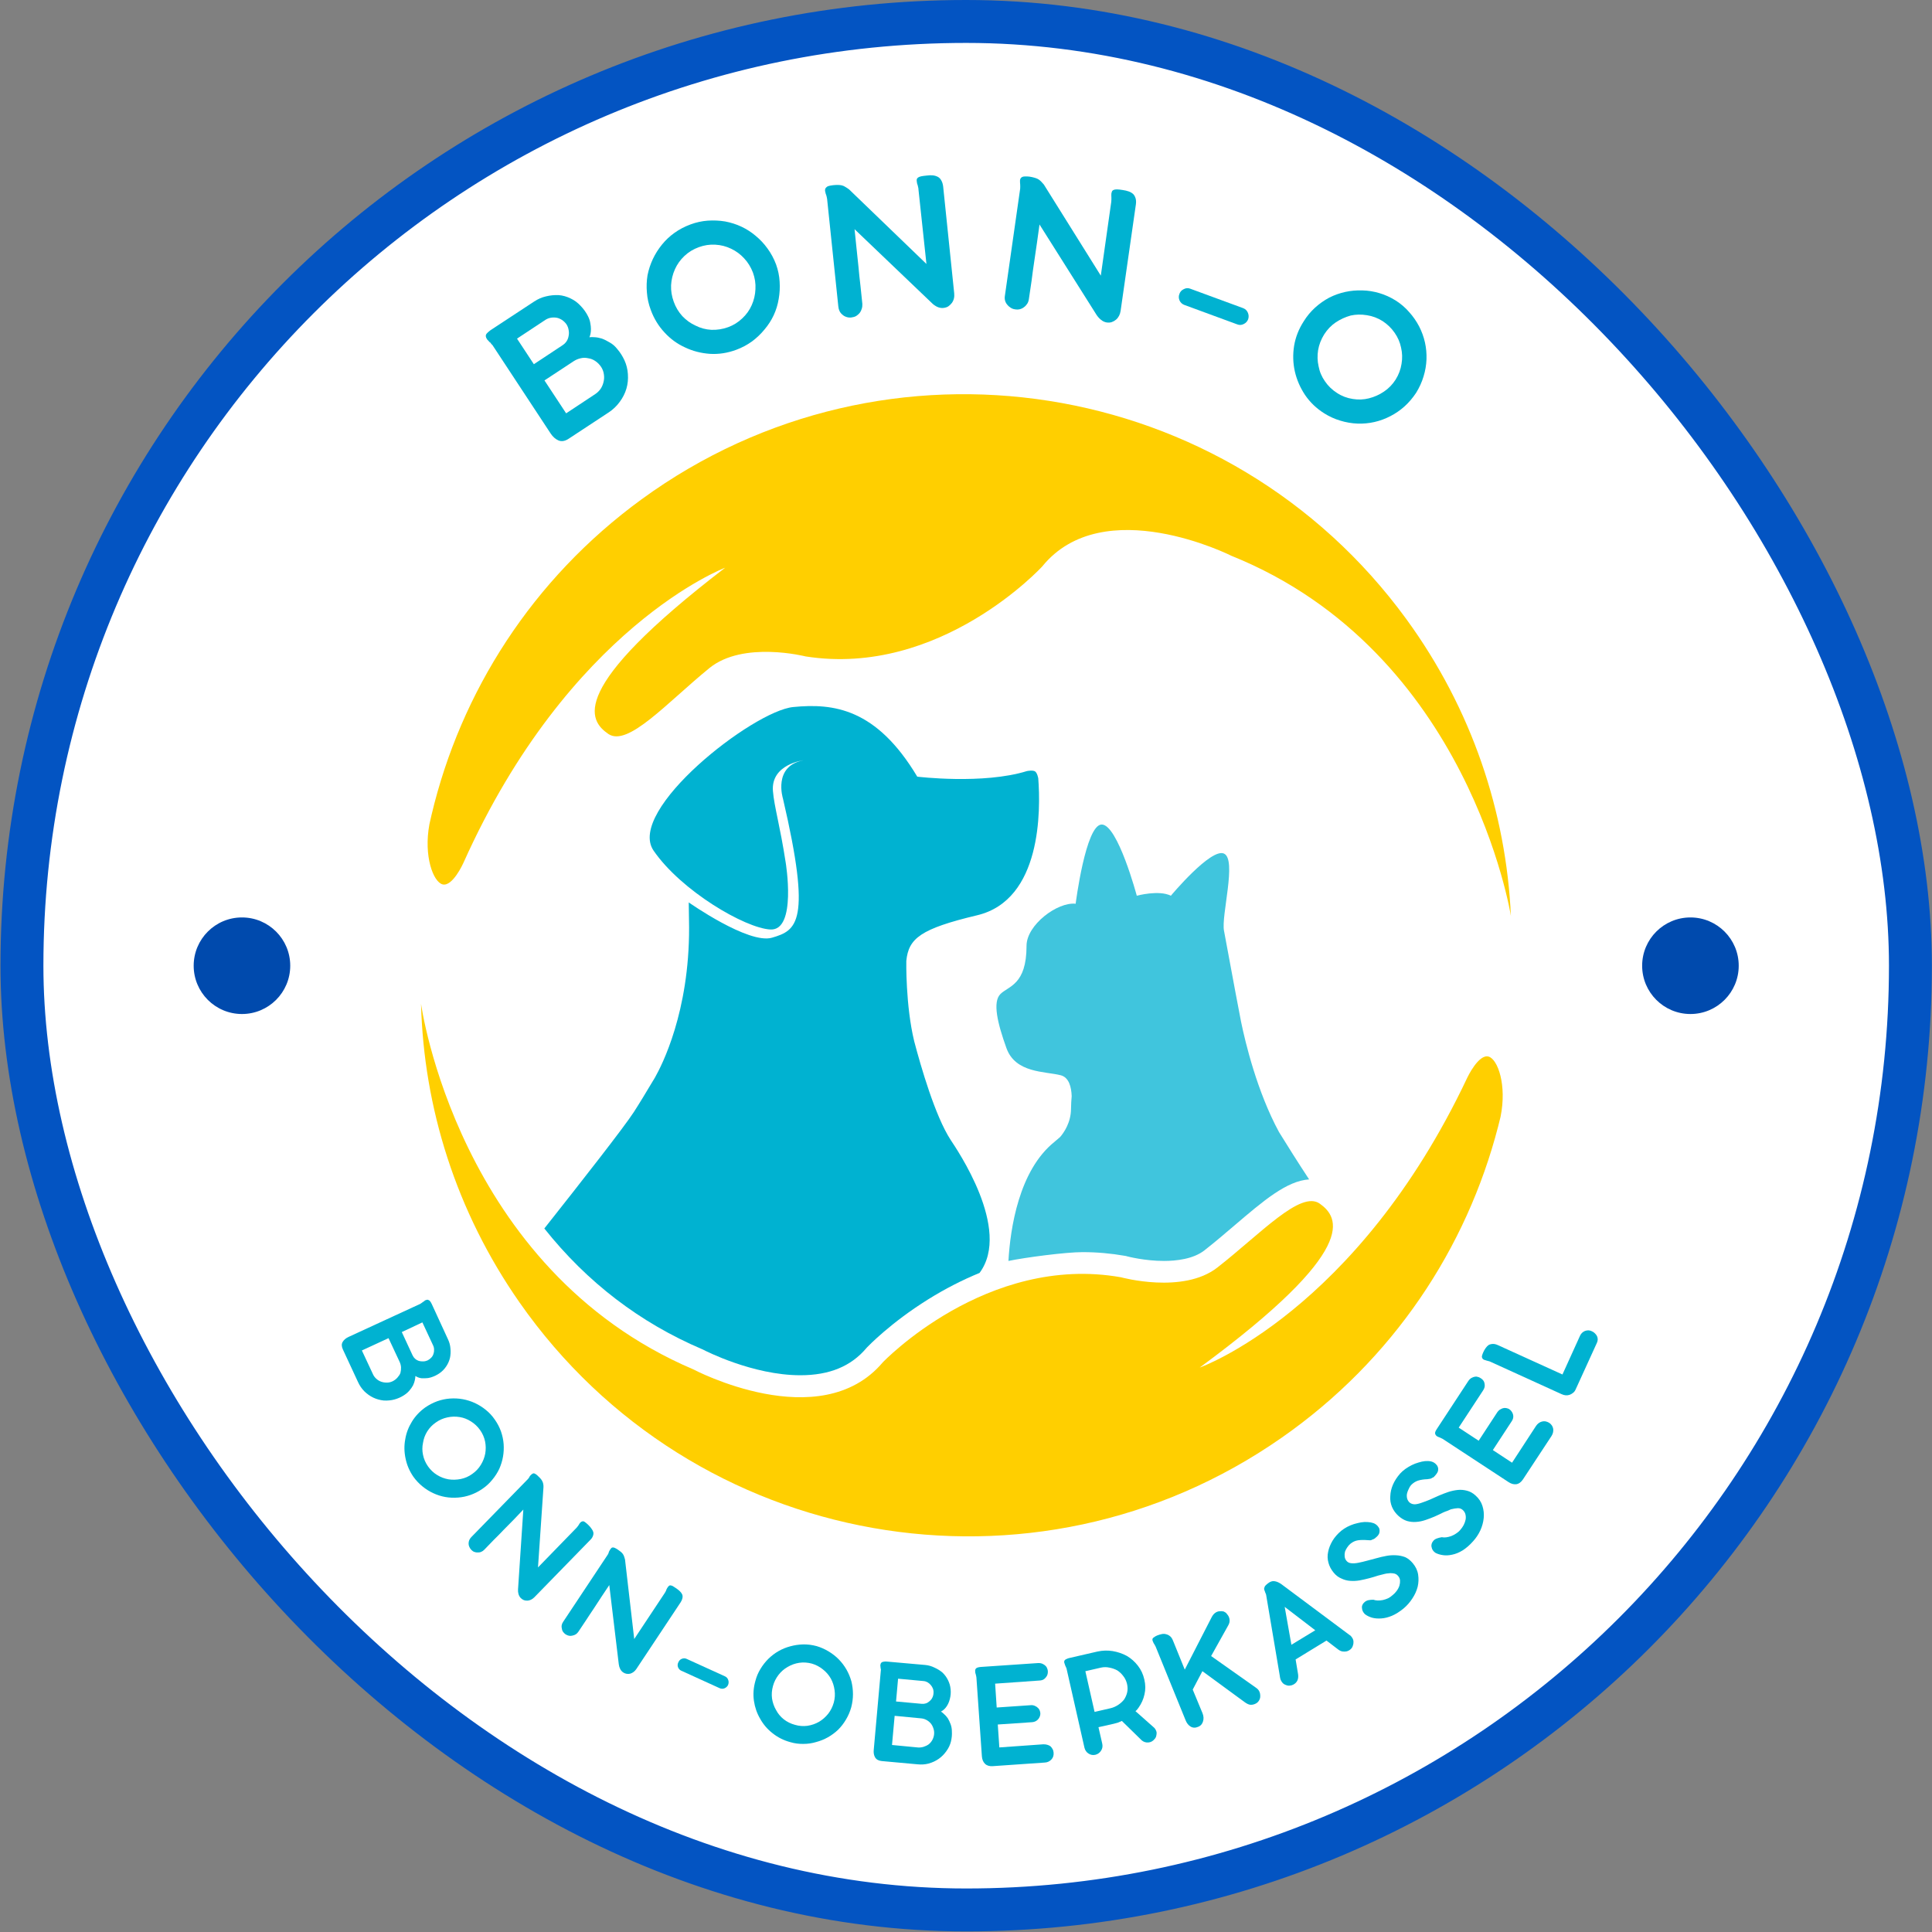 <svg width="120" height="120" viewBox="0 0 120 120" fill="none" xmlns="http://www.w3.org/2000/svg">
<rect x="0" y="0" width="120" height="120" fill="#808080" stroke="none"/>
<rect x="1.363" y="1.333" width="117.297" height="117.297" rx="58.649" fill="white"/>
<rect x="1.363" y="1.333" width="117.297" height="117.297" rx="58.649" stroke="#0354C2" stroke-width="2.666"/>
<g opacity="0.75">
<path d="M79.438 70.308C78.082 67.804 77.353 64.764 77.086 63.469C76.648 61.214 76.139 58.386 76.026 57.814C75.839 56.882 76.835 53.392 76.026 53.019C75.217 52.646 72.725 55.635 72.725 55.635C71.979 55.262 70.608 55.635 70.608 55.635C70.608 55.635 69.426 51.212 68.429 51.212C67.433 51.212 66.811 56.133 66.811 56.133C65.69 56.008 63.76 57.441 63.76 58.749C63.76 61.178 62.638 61.241 62.139 61.74C61.641 62.236 61.953 63.544 62.512 65.101C63.074 66.658 64.881 66.535 65.876 66.784C66.402 66.915 66.545 67.532 66.564 68.085C66.542 68.334 66.525 68.6 66.523 68.874C66.516 69.729 66.08 70.349 65.85 70.618C65.68 70.761 65.493 70.925 65.493 70.925C63.285 72.696 62.75 76.306 62.636 78.319C63.706 78.099 66.191 77.772 67.247 77.772C68.128 77.772 69.015 77.852 69.882 78.004L69.95 78.016L70.005 78.033C70.046 78.043 71.09 78.319 72.296 78.319C73.059 78.319 74.115 78.205 74.808 77.663C75.435 77.171 76.06 76.641 76.663 76.125C78.474 74.58 79.917 73.345 81.312 73.255C80.608 72.185 79.961 71.158 79.438 70.308Z" fill="#00B2D1"/>
</g>
<path d="M56.784 64.679C56.244 62.461 56.29 59.69 56.293 59.681C56.433 58.283 57.177 57.687 60.693 56.849C64.708 55.893 64.638 50.306 64.488 48.342C64.488 48.342 64.434 48.027 64.299 47.92C64.163 47.816 63.788 47.892 63.788 47.892C61.061 48.739 56.973 48.24 56.973 48.24C54.433 43.992 51.766 43.67 49.27 43.915C46.768 44.16 38.88 50.335 40.595 52.834C42.309 55.331 46.281 57.651 47.848 57.733C49.505 57.821 48.8 53.568 48.8 53.568C48.453 51.304 48.088 50.107 48.008 49.131C47.877 47.463 49.902 47.223 49.902 47.223C47.991 47.579 48.63 49.599 48.63 49.599C50.432 57.317 49.487 57.789 47.952 58.242C46.499 58.668 42.779 56.05 42.779 56.05C42.779 56.05 42.789 56.733 42.801 57.6C42.816 62.846 41.12 66.154 40.68 66.929C40.643 66.987 40.612 67.043 40.578 67.101L40.573 67.106C40.135 67.842 39.704 68.554 39.365 69.077C38.767 70.002 36.129 73.373 33.809 76.303C36.466 79.643 39.742 82.152 43.605 83.799L43.656 83.82L43.707 83.847C43.736 83.862 46.736 85.421 49.713 85.419C51.514 85.419 52.856 84.867 53.815 83.731L53.842 83.699L53.871 83.67C53.929 83.61 55.326 82.154 57.649 80.706C58.693 80.055 59.761 79.507 60.841 79.064C62.863 76.354 59.4 71.344 59.046 70.801C58.085 69.326 57.196 66.243 56.784 64.679Z" fill="#00B2D1"/>
<path d="M101.997 59.983C101.997 58.327 103.34 56.984 104.996 56.984C106.653 56.984 107.995 58.327 107.995 59.983C107.995 61.639 106.653 62.982 104.996 62.982C103.34 62.982 101.997 61.639 101.997 59.983Z" fill="#004AAD"/>
<path d="M12.03 59.983C12.03 58.327 13.372 56.984 15.029 56.984C16.685 56.984 18.027 58.327 18.027 59.983C18.027 61.639 16.685 62.982 15.029 62.982C13.372 62.982 12.03 61.639 12.03 59.983Z" fill="#004AAD"/>
<g clip-path="url(#clip0_2_18876)">
<path d="M25.063 86.679C24.901 86.781 24.717 86.863 24.511 86.921C24.303 86.979 24.08 87.001 23.843 86.989C23.378 86.943 22.973 86.752 22.632 86.418C22.47 86.255 22.336 86.062 22.235 85.837L21.295 83.812C21.21 83.63 21.208 83.475 21.285 83.347C21.363 83.216 21.484 83.115 21.653 83.037L26.109 80.983C26.133 80.964 26.157 80.949 26.177 80.935C26.201 80.923 26.225 80.906 26.244 80.886C26.244 80.882 26.247 80.877 26.254 80.877L26.273 80.867L26.361 80.809C26.373 80.79 26.385 80.777 26.399 80.77C26.419 80.765 26.438 80.758 26.457 80.751C26.528 80.719 26.586 80.722 26.632 80.76C26.656 80.76 26.685 80.785 26.719 80.828C26.75 80.867 26.782 80.923 26.816 80.993L27.823 83.182C27.913 83.368 27.964 83.562 27.979 83.763C27.998 83.962 27.988 84.153 27.95 84.335C27.904 84.528 27.826 84.705 27.717 84.867C27.606 85.034 27.468 85.177 27.3 85.294C27.131 85.41 26.952 85.497 26.758 85.555C26.654 85.587 26.55 85.604 26.448 85.604C26.344 85.609 26.25 85.609 26.167 85.604C26.082 85.589 26.012 85.57 25.954 85.546C25.896 85.519 25.843 85.492 25.799 85.468C25.799 85.531 25.79 85.613 25.77 85.71C25.751 85.812 25.712 85.926 25.654 86.049C25.596 86.158 25.518 86.267 25.422 86.379C25.329 86.488 25.211 86.587 25.063 86.679ZM26.235 82.136L24.956 82.737L25.625 84.18C25.707 84.354 25.838 84.47 26.012 84.528C26.102 84.553 26.191 84.562 26.283 84.558C26.373 84.558 26.463 84.538 26.555 84.499C26.644 84.453 26.722 84.395 26.787 84.325C26.85 84.26 26.896 84.182 26.923 84.093C26.954 84.008 26.966 83.921 26.961 83.831C26.961 83.739 26.942 83.652 26.903 83.57L26.235 82.136ZM23.668 85.817C23.777 85.856 23.891 85.875 24.007 85.875C24.128 85.88 24.252 85.856 24.375 85.798C24.496 85.74 24.601 85.662 24.685 85.565C24.767 85.473 24.831 85.381 24.869 85.284C24.901 85.161 24.913 85.042 24.908 84.926C24.901 84.809 24.872 84.696 24.821 84.587L24.133 83.115L22.477 83.88L23.164 85.352C23.208 85.454 23.276 85.548 23.368 85.633C23.457 85.715 23.557 85.778 23.668 85.817Z" fill="#00B2D1"/>
<path d="M26.428 87.408C26.666 87.248 26.913 87.122 27.165 87.03C27.421 86.941 27.683 86.885 27.949 86.866C28.492 86.827 29.008 86.921 29.499 87.146C29.736 87.258 29.964 87.398 30.177 87.573C30.39 87.742 30.577 87.945 30.739 88.183C30.899 88.41 31.025 88.653 31.117 88.909C31.206 89.166 31.262 89.427 31.282 89.694C31.32 90.229 31.228 90.742 31.011 91.234C30.894 91.479 30.749 91.704 30.575 91.912C30.405 92.125 30.202 92.312 29.964 92.474C29.732 92.634 29.485 92.76 29.228 92.852C28.977 92.941 28.717 92.997 28.453 93.016C27.911 93.06 27.398 92.971 26.913 92.745C26.674 92.634 26.448 92.494 26.235 92.319C26.022 92.145 25.833 91.944 25.673 91.719C25.433 91.37 25.271 90.992 25.189 90.585C25.104 90.183 25.097 89.791 25.169 89.404C25.232 89.009 25.373 88.643 25.586 88.299C25.799 87.951 26.08 87.655 26.428 87.408ZM27.078 88.348C26.857 88.498 26.676 88.684 26.535 88.91C26.4 89.128 26.312 89.365 26.274 89.617C26.22 89.861 26.22 90.111 26.274 90.363C26.325 90.619 26.429 90.859 26.584 91.079C26.739 91.297 26.925 91.477 27.146 91.612C27.364 91.748 27.601 91.837 27.853 91.883C28.105 91.922 28.359 91.915 28.618 91.864C28.875 91.811 29.112 91.709 29.325 91.554C29.55 91.399 29.732 91.207 29.867 90.982C30.003 90.762 30.093 90.529 30.139 90.285C30.182 90.033 30.18 89.781 30.129 89.529C30.076 89.277 29.974 89.04 29.819 88.822C29.664 88.604 29.475 88.425 29.257 88.29C29.037 88.149 28.804 88.057 28.56 88.018C28.3 87.975 28.041 87.98 27.785 88.038C27.533 88.091 27.296 88.193 27.078 88.348Z" fill="#00B2D1"/>
<path d="M36.67 95.64L33.184 99.215C33.06 99.336 32.925 99.404 32.777 99.418C32.692 99.423 32.614 99.413 32.544 99.389C32.479 99.363 32.413 99.322 32.351 99.263C32.285 99.198 32.237 99.113 32.205 99.011C32.179 98.915 32.169 98.818 32.176 98.721L32.505 93.761L31.924 94.372L31.294 95.011C31.19 95.123 31.084 95.231 30.975 95.341C30.871 95.442 30.767 95.546 30.665 95.65L30.084 96.251C30.026 96.314 29.96 96.36 29.89 96.387C29.825 96.418 29.754 96.43 29.677 96.425C29.604 96.43 29.536 96.421 29.473 96.396C29.408 96.377 29.348 96.338 29.289 96.28C29.231 96.222 29.185 96.157 29.154 96.087C29.12 96.014 29.105 95.944 29.105 95.873C29.105 95.723 29.159 95.592 29.27 95.476L32.776 91.882C32.82 91.839 32.856 91.79 32.883 91.737C32.895 91.706 32.912 91.679 32.931 91.659C32.955 91.635 32.982 91.609 33.009 91.582C33.028 91.563 33.05 91.548 33.076 91.534C33.108 91.514 33.139 91.509 33.173 91.514C33.205 91.521 33.243 91.541 33.289 91.572C33.333 91.599 33.382 91.64 33.435 91.698C33.563 91.814 33.648 91.918 33.687 92.008C33.718 92.066 33.738 92.129 33.745 92.192C33.757 92.25 33.759 92.316 33.755 92.386L33.416 97.355L35.818 94.885C35.842 94.853 35.866 94.824 35.886 94.798C35.905 94.773 35.925 94.747 35.944 94.72C35.975 94.657 36.012 94.604 36.05 94.565C36.082 94.534 36.111 94.514 36.138 94.507C36.169 94.495 36.201 94.488 36.234 94.488C36.278 94.502 36.327 94.531 36.38 94.575C36.431 94.614 36.496 94.672 36.574 94.749C36.644 94.822 36.702 94.892 36.748 94.962C36.799 95.028 36.835 95.098 36.854 95.175C36.867 95.253 36.857 95.33 36.825 95.408C36.799 95.485 36.748 95.563 36.67 95.64Z" fill="#00B2D1"/>
<path d="M42.279 99.517L39.519 103.673C39.422 103.813 39.298 103.907 39.151 103.953C39.078 103.973 39.001 103.975 38.918 103.963C38.841 103.949 38.768 103.92 38.705 103.876C38.628 103.823 38.565 103.752 38.521 103.663C38.475 103.571 38.446 103.474 38.434 103.372L37.843 98.452L37.378 99.149L36.884 99.905C36.799 100.028 36.714 100.154 36.632 100.282C36.547 100.406 36.467 100.529 36.39 100.651L35.925 101.348C35.879 101.418 35.823 101.474 35.76 101.513C35.695 101.551 35.627 101.576 35.557 101.59C35.484 101.61 35.414 101.612 35.344 101.6C35.271 101.585 35.201 101.556 35.131 101.513C35.065 101.467 35.01 101.411 34.966 101.348C34.927 101.29 34.903 101.225 34.898 101.154C34.859 101.012 34.884 100.873 34.976 100.738L37.755 96.553C37.787 96.502 37.809 96.444 37.823 96.379C37.842 96.347 37.857 96.318 37.871 96.291C37.891 96.267 37.905 96.241 37.92 96.214C37.939 96.19 37.959 96.166 37.978 96.146C38.002 96.122 38.036 96.112 38.075 96.117C38.106 96.112 38.145 96.122 38.191 96.146C38.242 96.166 38.3 96.2 38.365 96.243C38.513 96.34 38.617 96.427 38.675 96.505C38.714 96.558 38.743 96.611 38.763 96.669C38.782 96.722 38.801 96.785 38.821 96.863L39.393 101.803L41.301 98.926C41.32 98.894 41.335 98.865 41.349 98.839C41.368 98.807 41.381 98.776 41.388 98.742C41.412 98.684 41.441 98.633 41.475 98.587C41.499 98.548 41.526 98.519 41.553 98.5C41.577 98.476 41.606 98.466 41.64 98.471C41.683 98.471 41.737 98.488 41.795 98.519C41.853 98.553 41.925 98.602 42.017 98.664C42.1 98.722 42.172 98.781 42.231 98.839C42.294 98.897 42.342 98.965 42.376 99.042C42.4 99.108 42.405 99.183 42.386 99.265C42.371 99.342 42.337 99.427 42.279 99.517Z" fill="#00B2D1"/>
<path d="M42.644 103.034L45.027 104.119C45.128 104.165 45.196 104.24 45.23 104.342C45.269 104.446 45.264 104.552 45.22 104.661C45.174 104.753 45.099 104.821 44.998 104.865C44.901 104.903 44.799 104.901 44.697 104.855L42.314 103.77C42.218 103.727 42.15 103.652 42.111 103.548C42.077 103.446 42.084 103.349 42.13 103.257C42.174 103.148 42.246 103.073 42.343 103.034C42.445 102.991 42.547 102.991 42.644 103.034Z" fill="#00B2D1"/>
<path d="M46.916 104.413C46.986 104.142 47.092 103.89 47.235 103.658C47.376 103.425 47.54 103.217 47.729 103.028C48.121 102.648 48.577 102.389 49.095 102.253C49.352 102.183 49.618 102.144 49.889 102.137C50.16 102.132 50.436 102.166 50.722 102.243C50.986 102.321 51.236 102.432 51.468 102.573C51.705 102.716 51.916 102.88 52.098 103.067C52.471 103.449 52.732 103.904 52.882 104.432C52.945 104.692 52.979 104.955 52.979 105.227C52.979 105.498 52.943 105.769 52.873 106.04C52.795 106.319 52.684 106.573 52.544 106.806C52.408 107.038 52.246 107.249 52.059 107.435C51.665 107.808 51.209 108.065 50.694 108.201C50.442 108.278 50.175 108.317 49.899 108.317C49.628 108.322 49.359 108.288 49.095 108.21C48.681 108.099 48.313 107.915 47.991 107.658C47.666 107.407 47.41 107.106 47.216 106.758C47.015 106.416 46.887 106.046 46.828 105.644C46.77 105.237 46.799 104.828 46.916 104.413ZM48.01 104.723C47.938 104.982 47.918 105.242 47.952 105.498C47.991 105.75 48.073 105.99 48.204 106.215C48.32 106.435 48.478 106.627 48.679 106.787C48.885 106.949 49.119 107.065 49.386 107.135C49.638 107.208 49.892 107.227 50.151 107.193C50.408 107.154 50.65 107.072 50.877 106.941C51.091 106.813 51.277 106.648 51.439 106.447C51.599 106.241 51.715 106.009 51.788 105.75C51.858 105.493 51.875 105.234 51.836 104.975C51.802 104.718 51.725 104.478 51.604 104.258C51.48 104.04 51.316 103.849 51.11 103.687C50.901 103.52 50.674 103.401 50.422 103.328C50.156 103.258 49.894 103.241 49.637 103.28C49.386 103.319 49.148 103.403 48.93 103.532C48.71 103.655 48.519 103.82 48.359 104.026C48.197 104.234 48.08 104.467 48.01 104.723Z" fill="#00B2D1"/>
<path d="M59.123 107.551C59.135 107.752 59.116 107.958 59.065 108.171C59.012 108.379 58.92 108.575 58.784 108.762C58.513 109.149 58.145 109.406 57.68 109.537C57.459 109.595 57.23 109.609 56.992 109.585L54.764 109.382C54.571 109.363 54.435 109.288 54.357 109.159C54.28 109.031 54.251 108.873 54.27 108.685L54.706 103.803C54.711 103.771 54.715 103.742 54.715 103.715C54.715 103.691 54.711 103.665 54.706 103.638C54.698 103.638 54.696 103.635 54.696 103.628L54.696 103.609L54.686 103.502C54.679 103.483 54.677 103.468 54.677 103.454C54.681 103.434 54.686 103.42 54.686 103.405C54.691 103.328 54.725 103.275 54.783 103.241C54.803 103.229 54.834 103.219 54.88 103.212C54.931 103.2 54.996 103.197 55.074 103.202L57.476 103.415C57.675 103.434 57.866 103.49 58.047 103.58C58.234 103.664 58.399 103.768 58.542 103.889C58.682 104.025 58.796 104.18 58.881 104.354C58.97 104.529 59.026 104.72 59.045 104.926C59.065 105.134 59.048 105.333 58.997 105.526C58.97 105.638 58.934 105.737 58.89 105.827C58.844 105.919 58.796 105.996 58.745 106.059C58.692 106.125 58.641 106.175 58.59 106.214C58.537 106.253 58.489 106.287 58.445 106.311C58.503 106.345 58.566 106.396 58.639 106.466C58.716 106.531 58.794 106.619 58.871 106.728C58.934 106.832 58.992 106.955 59.045 107.096C59.096 107.231 59.123 107.384 59.123 107.551ZM55.781 104.267L55.655 105.682L57.244 105.827C57.43 105.846 57.595 105.793 57.738 105.662C57.808 105.604 57.864 105.536 57.902 105.459C57.946 105.376 57.973 105.284 57.98 105.187C57.992 105.086 57.982 104.989 57.951 104.897C57.917 104.807 57.873 104.73 57.815 104.664C57.757 104.594 57.689 104.536 57.612 104.49C57.534 104.447 57.45 104.42 57.36 104.413L55.781 104.267ZM57.68 108.345C57.769 108.275 57.844 108.188 57.903 108.084C57.965 107.975 58.004 107.851 58.019 107.716C58.031 107.58 58.014 107.454 57.97 107.338C57.932 107.222 57.876 107.122 57.806 107.038C57.721 106.941 57.624 106.868 57.515 106.815C57.411 106.764 57.302 106.735 57.186 106.728L55.568 106.573L55.404 108.384L57.021 108.539C57.13 108.546 57.244 108.534 57.36 108.5C57.481 108.462 57.588 108.411 57.68 108.345Z" fill="#00B2D1"/>
<path d="M65.442 108.865C65.454 109.04 65.406 109.183 65.297 109.292C65.186 109.408 65.048 109.471 64.88 109.476L61.665 109.699C61.456 109.713 61.297 109.665 61.18 109.553C61.064 109.437 60.999 109.28 60.986 109.079L60.647 104.197C60.64 104.139 60.628 104.076 60.608 104.003C60.582 103.94 60.57 103.875 60.57 103.809C60.562 103.739 60.579 103.681 60.618 103.635C60.662 103.584 60.758 103.553 60.909 103.538L64.473 103.296C64.602 103.291 64.708 103.313 64.793 103.364C64.882 103.41 64.953 103.47 65.006 103.548C65.049 103.625 65.076 103.71 65.083 103.799C65.088 103.896 65.074 103.988 65.035 104.071C64.996 104.148 64.938 104.221 64.861 104.284C64.788 104.342 64.689 104.376 64.56 104.381L61.809 104.575L61.907 106.057L64.037 105.911C64.127 105.906 64.212 105.921 64.289 105.96C64.367 105.993 64.43 106.037 64.483 106.095C64.541 106.153 64.58 106.226 64.599 106.308C64.624 106.393 64.624 106.48 64.599 106.57C64.565 106.681 64.507 106.771 64.425 106.841C64.34 106.914 64.236 106.955 64.115 106.967L61.974 107.112L62.071 108.536L64.793 108.342C64.968 108.338 65.115 108.376 65.239 108.459C65.297 108.512 65.341 108.57 65.374 108.633C65.413 108.698 65.435 108.776 65.442 108.865Z" fill="#00B2D1"/>
<path d="M71.628 107.259C71.691 107.305 71.739 107.361 71.773 107.424C71.812 107.489 71.834 107.555 71.841 107.618C71.841 107.69 71.832 107.763 71.812 107.84C71.793 107.913 71.754 107.976 71.696 108.034C71.599 108.15 71.475 108.216 71.328 108.228C71.178 108.242 71.042 108.199 70.921 108.102L69.681 106.891C69.596 106.93 69.511 106.966 69.429 106.998C69.344 107.025 69.26 107.046 69.177 107.066L68.228 107.279L68.461 108.296C68.499 108.458 68.475 108.603 68.393 108.732C68.308 108.867 68.189 108.955 68.034 108.993C67.879 109.027 67.737 109.001 67.608 108.916C67.478 108.834 67.395 108.71 67.356 108.548L66.242 103.627C66.218 103.576 66.191 103.518 66.165 103.453C66.153 103.421 66.143 103.392 66.135 103.366C66.123 103.334 66.114 103.305 66.106 103.279C66.087 103.208 66.102 103.15 66.145 103.104C66.172 103.08 66.21 103.056 66.261 103.036C66.307 103.012 66.365 102.993 66.436 102.978L68.16 102.581C68.482 102.511 68.799 102.501 69.109 102.552C69.424 102.605 69.719 102.704 69.991 102.852C70.255 103.007 70.485 103.21 70.678 103.462C70.872 103.709 71.003 103.993 71.076 104.315C71.153 104.639 71.156 104.949 71.085 105.245C71.02 105.542 70.897 105.816 70.717 106.068C70.691 106.107 70.662 106.145 70.63 106.184C70.604 106.218 70.567 106.25 70.524 106.281L71.628 107.259ZM67.986 106.33L68.954 106.107C69.129 106.068 69.289 106 69.439 105.903C69.587 105.806 69.712 105.695 69.817 105.564C69.906 105.429 69.972 105.281 70.01 105.119C70.049 104.952 70.044 104.775 70.001 104.586C69.954 104.399 69.877 104.237 69.768 104.102C69.664 103.961 69.54 103.845 69.4 103.753C69.25 103.671 69.085 103.612 68.906 103.579C68.731 103.54 68.557 103.54 68.383 103.579L67.414 103.802L67.986 106.33Z" fill="#00B2D1"/>
<path d="M71.873 101.582C71.97 101.543 72.067 101.514 72.164 101.495C72.256 101.475 72.343 101.48 72.425 101.504C72.517 101.524 72.6 101.567 72.677 101.63C72.75 101.689 72.811 101.783 72.861 101.911L73.588 103.703L75.263 100.439C75.322 100.33 75.389 100.245 75.467 100.187C75.549 100.124 75.636 100.088 75.728 100.08C75.818 100.068 75.908 100.071 76 100.09C76.031 100.105 76.067 100.124 76.106 100.148C76.145 100.167 76.177 100.201 76.203 100.245C76.293 100.337 76.348 100.446 76.368 100.574C76.387 100.705 76.361 100.831 76.29 100.952L75.225 102.86L77.996 104.817C78.112 104.894 78.184 104.977 78.218 105.059C78.257 105.136 78.276 105.231 78.276 105.34C78.281 105.444 78.252 105.543 78.189 105.64C78.131 105.732 78.044 105.8 77.928 105.844C77.831 105.882 77.729 105.897 77.627 105.882C77.531 105.863 77.417 105.805 77.288 105.708L74.683 103.8L74.082 104.943L74.692 106.415C74.763 106.597 74.772 106.764 74.722 106.919C74.702 106.992 74.666 107.06 74.615 107.122C74.562 107.181 74.494 107.227 74.412 107.258C74.242 107.331 74.087 107.324 73.947 107.239C73.811 107.156 73.707 107.023 73.637 106.842L71.777 102.27C71.745 102.212 71.714 102.154 71.68 102.095C71.66 102.076 71.648 102.054 71.641 102.028C71.629 102.003 71.617 101.974 71.602 101.94C71.571 101.87 71.571 101.81 71.602 101.756C71.621 101.732 71.655 101.706 71.699 101.679C71.738 101.647 71.796 101.616 71.873 101.582Z" fill="#00B2D1"/>
<path d="M78.855 98.276C78.92 98.237 78.988 98.216 79.058 98.208C79.131 98.203 79.204 98.213 79.281 98.237C79.359 98.264 79.431 98.295 79.494 98.334C79.56 98.373 79.625 98.419 79.688 98.47L83.844 101.569C83.882 101.588 83.912 101.615 83.931 101.647C83.955 101.68 83.979 101.712 83.999 101.743C84.042 101.816 84.067 101.894 84.067 101.976C84.071 102.061 84.059 102.141 84.028 102.218C84.001 102.31 83.953 102.383 83.883 102.441C83.817 102.499 83.74 102.543 83.65 102.567C83.565 102.586 83.478 102.591 83.389 102.576C83.304 102.564 83.217 102.526 83.127 102.46L82.391 101.898L80.473 103.071L80.628 104.001C80.647 104.156 80.63 104.286 80.58 104.388C80.526 104.492 80.446 104.572 80.338 104.63C80.265 104.669 80.187 104.693 80.105 104.698C80.028 104.705 79.95 104.693 79.873 104.659C79.795 104.635 79.727 104.592 79.669 104.533C79.611 104.47 79.567 104.395 79.534 104.311C79.521 104.272 79.512 104.231 79.504 104.185C79.5 104.141 79.492 104.098 79.485 104.059L79.446 103.826L78.642 99.061C78.637 99.036 78.63 99.012 78.623 98.993C78.618 98.974 78.608 98.954 78.594 98.935C78.581 98.896 78.569 98.857 78.555 98.819C78.535 98.78 78.523 98.739 78.516 98.693C78.516 98.661 78.526 98.622 78.545 98.576C78.559 98.525 78.593 98.477 78.652 98.431C78.705 98.38 78.773 98.329 78.855 98.276ZM81.693 101.259L79.795 99.806L80.211 102.16L81.693 101.259Z" fill="#00B2D1"/>
<path d="M85.457 95.497C85.424 95.531 85.392 95.555 85.361 95.574C85.329 95.594 85.29 95.611 85.244 95.623C85.206 95.649 85.164 95.666 85.118 95.671C85.067 95.671 85.007 95.669 84.934 95.661C84.709 95.642 84.513 95.647 84.344 95.671C84.176 95.698 84.021 95.768 83.879 95.884C83.801 95.95 83.733 96.027 83.675 96.117C83.617 96.201 83.573 96.289 83.54 96.378C83.515 96.483 83.508 96.582 83.52 96.679C83.528 96.775 83.564 96.863 83.627 96.94C83.699 97.032 83.799 97.083 83.927 97.095C84.058 97.11 84.206 97.1 84.373 97.066C84.535 97.034 84.712 96.993 84.905 96.94C85.094 96.889 85.288 96.838 85.487 96.785C85.692 96.727 85.898 96.678 86.106 96.64C86.312 96.601 86.513 96.589 86.707 96.601C86.901 96.608 87.09 96.647 87.278 96.717C87.446 96.794 87.601 96.918 87.743 97.085C87.93 97.305 88.044 97.545 88.083 97.802C88.121 98.054 88.112 98.306 88.054 98.557C87.988 98.809 87.879 99.052 87.724 99.284C87.574 99.516 87.397 99.72 87.192 99.894C86.94 100.103 86.693 100.258 86.456 100.359C86.223 100.456 86 100.512 85.787 100.524C85.574 100.539 85.383 100.522 85.216 100.476C85.049 100.425 84.903 100.355 84.78 100.263C84.663 100.146 84.603 100.02 84.596 99.885C84.584 99.814 84.593 99.747 84.625 99.681C84.651 99.618 84.697 99.56 84.76 99.507C84.826 99.449 84.903 99.41 84.993 99.391C85.085 99.371 85.186 99.362 85.303 99.362C85.47 99.42 85.666 99.427 85.894 99.381C86.002 99.357 86.109 99.32 86.213 99.274C86.315 99.224 86.412 99.156 86.504 99.071C86.593 99.001 86.673 98.916 86.746 98.819C86.823 98.717 86.882 98.606 86.92 98.49C86.952 98.381 86.964 98.274 86.959 98.17C86.952 98.061 86.91 97.964 86.833 97.879C86.76 97.79 86.663 97.739 86.542 97.725C86.419 97.705 86.281 97.71 86.126 97.734C86.041 97.749 85.956 97.768 85.874 97.792C85.789 97.812 85.7 97.836 85.603 97.86C85.428 97.918 85.245 97.974 85.051 98.025C84.852 98.078 84.651 98.122 84.45 98.161C84.252 98.195 84.058 98.204 83.869 98.19C83.675 98.178 83.491 98.129 83.317 98.044C83.142 97.974 82.985 97.856 82.842 97.686C82.682 97.492 82.571 97.287 82.513 97.066C82.45 96.841 82.443 96.616 82.493 96.388C82.539 96.156 82.629 95.928 82.765 95.7C82.9 95.475 83.082 95.269 83.307 95.08C83.418 94.991 83.539 94.911 83.675 94.838C83.811 94.768 83.951 94.71 84.091 94.664C84.242 94.62 84.389 94.584 84.537 94.557C84.68 94.533 84.818 94.526 84.954 94.538C85.084 94.545 85.203 94.567 85.312 94.606C85.414 94.644 85.501 94.707 85.574 94.79C85.632 94.855 85.666 94.92 85.68 94.983C85.692 95.049 85.692 95.114 85.68 95.177C85.673 95.235 85.646 95.293 85.603 95.351C85.564 95.405 85.516 95.453 85.457 95.497Z" fill="#00B2D1"/>
<path d="M89.153 91.633C89.121 91.667 89.092 91.698 89.066 91.73C89.041 91.757 89.005 91.776 88.959 91.788C88.928 91.815 88.889 91.834 88.843 91.846C88.792 91.853 88.731 91.863 88.659 91.875C88.434 91.883 88.24 91.912 88.078 91.963C87.918 92.016 87.773 92.108 87.642 92.243C87.579 92.321 87.526 92.408 87.487 92.505C87.443 92.597 87.409 92.687 87.39 92.776C87.371 92.88 87.376 92.98 87.4 93.076C87.426 93.168 87.475 93.248 87.545 93.319C87.637 93.396 87.746 93.435 87.874 93.435C87.998 93.43 88.141 93.396 88.301 93.338C88.456 93.287 88.627 93.222 88.814 93.144C88.988 93.062 89.177 92.977 89.376 92.892C89.57 92.81 89.763 92.735 89.957 92.669C90.156 92.606 90.354 92.563 90.548 92.543C90.742 92.524 90.93 92.541 91.119 92.592C91.306 92.638 91.48 92.735 91.642 92.882C91.856 93.071 92.001 93.289 92.078 93.541C92.156 93.788 92.18 94.035 92.156 94.287C92.129 94.553 92.059 94.81 91.943 95.062C91.827 95.309 91.677 95.532 91.497 95.73C91.277 95.977 91.057 96.166 90.839 96.302C90.626 96.433 90.412 96.52 90.199 96.563C89.991 96.609 89.802 96.619 89.628 96.593C89.449 96.568 89.289 96.52 89.153 96.447C89.018 96.35 88.94 96.234 88.921 96.099C88.901 96.036 88.901 95.968 88.921 95.895C88.94 95.825 88.979 95.757 89.037 95.692C89.095 95.629 89.168 95.583 89.25 95.556C89.328 95.525 89.429 95.498 89.55 95.479C89.72 95.513 89.911 95.488 90.132 95.411C90.233 95.372 90.335 95.321 90.432 95.256C90.534 95.193 90.626 95.115 90.703 95.023C90.781 94.934 90.848 94.837 90.906 94.733C90.965 94.624 91.006 94.507 91.032 94.384C91.052 94.275 91.047 94.168 91.022 94.064C90.996 93.955 90.938 93.861 90.848 93.783C90.763 93.706 90.659 93.672 90.538 93.677C90.415 93.684 90.277 93.706 90.122 93.745C90.049 93.779 89.976 93.81 89.899 93.842C89.817 93.868 89.725 93.904 89.628 93.948C89.461 94.033 89.284 94.118 89.095 94.2C88.909 94.278 88.722 94.35 88.533 94.413C88.339 94.479 88.15 94.517 87.962 94.529C87.768 94.544 87.579 94.525 87.39 94.471C87.211 94.413 87.037 94.312 86.867 94.161C86.688 94.002 86.552 93.813 86.46 93.6C86.371 93.382 86.334 93.159 86.354 92.931C86.361 92.694 86.416 92.454 86.518 92.215C86.622 91.977 86.77 91.747 86.964 91.527C87.056 91.425 87.165 91.328 87.293 91.236C87.424 91.147 87.552 91.069 87.68 91.004C87.823 90.933 87.966 90.878 88.107 90.839C88.249 90.795 88.385 90.766 88.513 90.752C88.649 90.74 88.773 90.747 88.882 90.771C88.993 90.798 89.085 90.846 89.162 90.916C89.228 90.974 89.274 91.037 89.298 91.1C89.325 91.158 89.335 91.221 89.327 91.284C89.327 91.343 89.313 91.401 89.279 91.459C89.247 91.517 89.206 91.575 89.153 91.633Z" fill="#00B2D1"/>
<path d="M96.221 88.371C96.362 88.468 96.446 88.594 96.473 88.749C96.492 88.904 96.456 89.054 96.366 89.195L94.594 91.888C94.478 92.062 94.337 92.164 94.177 92.188C94.022 92.207 93.86 92.164 93.693 92.052L89.605 89.37C89.547 89.345 89.487 89.316 89.421 89.282C89.358 89.263 89.3 89.239 89.247 89.205C89.189 89.161 89.155 89.108 89.14 89.05C89.121 88.987 89.155 88.892 89.237 88.769L91.194 85.785C91.266 85.676 91.349 85.601 91.445 85.563C91.537 85.519 91.627 85.5 91.717 85.504C91.809 85.519 91.891 85.55 91.968 85.601C92.053 85.654 92.119 85.718 92.162 85.795C92.201 85.873 92.22 85.965 92.22 86.066C92.22 86.158 92.186 86.257 92.114 86.367L90.603 88.672L91.843 89.486L93.015 87.694C93.068 87.623 93.131 87.567 93.209 87.529C93.281 87.485 93.354 87.459 93.431 87.451C93.509 87.446 93.591 87.459 93.673 87.49C93.751 87.524 93.819 87.577 93.877 87.655C93.947 87.747 93.986 87.846 93.993 87.955C93.998 88.066 93.966 88.173 93.896 88.275L92.724 90.067L93.916 90.851L95.407 88.565C95.504 88.425 95.625 88.333 95.775 88.294C95.853 88.274 95.926 88.272 95.998 88.284C96.068 88.299 96.144 88.328 96.221 88.371Z" fill="#00B2D1"/>
<path d="M98.877 82.688C98.955 82.722 99.018 82.766 99.071 82.824C99.129 82.882 99.17 82.94 99.197 82.998C99.255 83.134 99.25 83.27 99.187 83.405L97.87 86.292C97.831 86.384 97.778 86.454 97.715 86.505C97.65 86.558 97.58 86.6 97.502 86.631C97.34 86.689 97.17 86.677 96.989 86.592L92.523 84.558C92.465 84.539 92.404 84.525 92.339 84.51C92.308 84.498 92.278 84.488 92.252 84.481C92.22 84.476 92.191 84.466 92.165 84.452C92.102 84.42 92.063 84.372 92.049 84.307C92.036 84.275 92.039 84.234 92.058 84.181C92.073 84.13 92.094 84.069 92.126 83.997C92.172 83.895 92.223 83.803 92.281 83.725C92.339 83.643 92.404 83.578 92.475 83.532C92.559 83.493 92.649 83.474 92.746 83.474C92.838 83.474 92.944 83.503 93.066 83.561L97.047 85.372L98.141 82.96C98.204 82.824 98.306 82.727 98.441 82.669C98.512 82.645 98.582 82.63 98.654 82.63C98.725 82.63 98.8 82.65 98.877 82.688Z" fill="#00B2D1"/>
</g>
<g clip-path="url(#clip1_2_18876)">
<path d="M38.342 21.682C38.516 21.883 38.664 22.115 38.787 22.379C38.908 22.646 38.981 22.931 39 23.241C39.044 23.869 38.877 24.44 38.496 24.956C38.308 25.215 38.08 25.435 37.809 25.614L35.319 27.252C35.092 27.402 34.884 27.436 34.69 27.358C34.501 27.276 34.341 27.133 34.206 26.932L30.592 21.44C30.568 21.416 30.541 21.389 30.515 21.362C30.491 21.331 30.471 21.302 30.457 21.275C30.445 21.275 30.437 21.275 30.437 21.275L30.408 21.246L30.311 21.14C30.292 21.127 30.277 21.11 30.263 21.091C30.251 21.072 30.241 21.057 30.234 21.043C30.176 20.953 30.161 20.868 30.185 20.791C30.2 20.752 30.232 20.711 30.282 20.665C30.328 20.621 30.389 20.568 30.466 20.51L33.178 18.728C33.411 18.573 33.658 18.466 33.915 18.408C34.171 18.345 34.433 18.318 34.699 18.33C34.951 18.35 35.196 18.418 35.435 18.534C35.673 18.645 35.883 18.8 36.065 18.999C36.259 19.2 36.414 19.42 36.53 19.657C36.6 19.8 36.646 19.938 36.666 20.074C36.69 20.205 36.704 20.323 36.704 20.432C36.704 20.549 36.695 20.653 36.675 20.742C36.656 20.834 36.632 20.902 36.608 20.946C36.697 20.934 36.811 20.934 36.947 20.946C37.082 20.953 37.23 20.982 37.392 21.033C37.547 21.091 37.707 21.173 37.877 21.275C38.051 21.372 38.206 21.507 38.342 21.682ZM32.113 21.033L33.159 22.622L34.932 21.449C35.15 21.309 35.281 21.11 35.319 20.858C35.343 20.742 35.343 20.624 35.319 20.5C35.3 20.372 35.254 20.253 35.184 20.142C35.106 20.033 35.012 19.943 34.903 19.87C34.791 19.8 34.682 19.754 34.573 19.735C34.45 19.715 34.331 19.715 34.215 19.735C34.099 19.754 33.987 19.798 33.886 19.861L32.113 21.033ZM37.489 23.716C37.528 23.561 37.533 23.406 37.508 23.251C37.489 23.091 37.431 22.936 37.334 22.786C37.23 22.631 37.106 22.51 36.966 22.418C36.83 22.328 36.688 22.273 36.54 22.253C36.378 22.215 36.22 22.215 36.065 22.253C35.91 22.287 35.765 22.348 35.629 22.437L33.818 23.629L35.164 25.673L36.966 24.481C37.102 24.392 37.213 24.283 37.305 24.152C37.395 24.016 37.455 23.871 37.489 23.716Z" fill="#00B2D1"/>
<path d="M40.423 19.256C40.287 18.895 40.207 18.534 40.181 18.171C40.149 17.81 40.161 17.452 40.219 17.096C40.362 16.386 40.663 15.749 41.12 15.188C41.341 14.916 41.597 14.674 41.895 14.461C42.191 14.248 42.525 14.074 42.893 13.938C43.242 13.81 43.595 13.732 43.958 13.705C44.319 13.681 44.678 13.696 45.033 13.754C45.755 13.889 46.39 14.187 46.932 14.645C47.208 14.873 47.455 15.134 47.668 15.43C47.886 15.727 48.065 16.057 48.201 16.418C48.329 16.773 48.404 17.132 48.424 17.493C48.448 17.856 48.429 18.214 48.366 18.568C48.249 19.28 47.954 19.912 47.484 20.466C47.257 20.745 46.995 20.994 46.7 21.212C46.402 21.425 46.08 21.597 45.731 21.726C45.189 21.927 44.641 22.012 44.094 21.978C43.544 21.939 43.031 21.808 42.554 21.581C42.07 21.363 41.643 21.053 41.275 20.651C40.902 20.251 40.617 19.786 40.423 19.256ZM41.847 18.742C41.968 19.079 42.147 19.377 42.38 19.634C42.617 19.885 42.893 20.084 43.203 20.224C43.506 20.379 43.833 20.467 44.181 20.486C44.535 20.5 44.883 20.445 45.227 20.321C45.557 20.2 45.847 20.019 46.099 19.779C46.356 19.541 46.554 19.265 46.69 18.955C46.831 18.641 46.908 18.306 46.922 17.958C46.942 17.609 46.889 17.268 46.767 16.931C46.637 16.59 46.453 16.292 46.215 16.04C45.983 15.788 45.714 15.592 45.411 15.449C45.106 15.301 44.777 15.216 44.423 15.197C44.075 15.178 43.736 15.231 43.406 15.352C43.062 15.476 42.762 15.66 42.505 15.904C42.254 16.144 42.06 16.415 41.924 16.718C41.781 17.035 41.701 17.367 41.682 17.716C41.668 18.06 41.723 18.401 41.847 18.742Z" fill="#00B2D1"/>
<path d="M58.58 11.571L59.267 18.216C59.292 18.448 59.243 18.649 59.122 18.817C59.057 18.901 58.982 18.971 58.899 19.03C58.815 19.083 58.715 19.114 58.599 19.127C58.468 19.141 58.34 19.117 58.212 19.059C58.088 19 57.979 18.923 57.882 18.826L53.078 14.235L53.194 15.359L53.32 16.56C53.339 16.761 53.359 16.962 53.378 17.16C53.397 17.361 53.419 17.562 53.446 17.761L53.562 18.875C53.567 18.986 53.555 19.088 53.523 19.185C53.497 19.277 53.456 19.359 53.397 19.437C53.332 19.514 53.257 19.579 53.175 19.63C53.09 19.676 52.993 19.705 52.884 19.718C52.78 19.732 52.676 19.722 52.574 19.688C52.477 19.657 52.392 19.608 52.322 19.543C52.172 19.422 52.09 19.253 52.07 19.039L51.373 12.356C51.358 12.266 51.339 12.181 51.315 12.104C51.295 12.065 51.281 12.027 51.276 11.988C51.264 11.944 51.254 11.9 51.247 11.862C51.242 11.818 51.244 11.775 51.257 11.736C51.271 11.692 51.295 11.656 51.334 11.629C51.358 11.598 51.404 11.571 51.47 11.552C51.54 11.532 51.63 11.518 51.741 11.503C51.966 11.479 52.148 11.482 52.283 11.513C52.366 11.532 52.441 11.566 52.506 11.61C52.576 11.649 52.654 11.702 52.739 11.765L57.543 16.395L57.049 11.784C57.049 11.733 57.042 11.685 57.03 11.639C57.015 11.595 57.005 11.552 57.001 11.513C56.967 11.431 56.947 11.348 56.943 11.271C56.935 11.22 56.935 11.174 56.943 11.135C56.955 11.092 56.981 11.055 57.02 11.029C57.064 10.997 57.129 10.97 57.214 10.951C57.303 10.932 57.422 10.917 57.572 10.903C57.712 10.883 57.839 10.881 57.95 10.893C58.066 10.908 58.168 10.939 58.26 10.99C58.342 11.036 58.41 11.106 58.463 11.203C58.521 11.3 58.56 11.423 58.58 11.571Z" fill="#00B2D1"/>
<path d="M70.552 12.694L69.603 19.31C69.569 19.535 69.477 19.717 69.322 19.852C69.237 19.923 69.148 19.973 69.051 20.007C68.954 20.039 68.847 20.046 68.731 20.027C68.608 20.007 68.492 19.952 68.382 19.862C68.278 19.777 68.189 19.678 68.111 19.562L64.566 13.944L64.411 15.058L64.237 16.249C64.21 16.45 64.181 16.651 64.15 16.85C64.123 17.051 64.096 17.252 64.072 17.45L63.907 18.564C63.893 18.676 63.861 18.772 63.81 18.855C63.757 18.937 63.694 19.01 63.617 19.068C63.539 19.131 63.452 19.177 63.355 19.203C63.258 19.228 63.154 19.233 63.045 19.213C62.941 19.199 62.847 19.165 62.764 19.107C62.68 19.053 62.609 18.99 62.551 18.913C62.428 18.758 62.382 18.579 62.416 18.37L63.365 11.716C63.37 11.619 63.37 11.532 63.365 11.454C63.358 11.416 63.355 11.374 63.355 11.328C63.355 11.278 63.355 11.232 63.355 11.193C63.36 11.149 63.374 11.111 63.394 11.077C63.418 11.038 63.454 11.009 63.5 10.989C63.539 10.97 63.592 10.96 63.665 10.96C63.735 10.956 63.825 10.958 63.936 10.97C64.154 11.004 64.329 11.052 64.459 11.115C64.529 11.154 64.595 11.203 64.653 11.261C64.711 11.319 64.772 11.386 64.837 11.464L68.373 17.121L69.022 12.539C69.026 12.488 69.031 12.44 69.031 12.394C69.031 12.35 69.031 12.307 69.031 12.268C69.024 12.171 69.024 12.084 69.031 12.006C69.043 11.956 69.056 11.914 69.07 11.88C69.09 11.842 69.123 11.813 69.177 11.793C69.22 11.774 69.288 11.764 69.38 11.764C69.47 11.764 69.588 11.779 69.738 11.803C69.874 11.822 69.995 11.851 70.106 11.89C70.216 11.929 70.31 11.985 70.387 12.055C70.45 12.12 70.499 12.207 70.533 12.316C70.564 12.42 70.572 12.546 70.552 12.694Z" fill="#00B2D1"/>
<path d="M73.923 17.93L77.216 19.14C77.352 19.194 77.449 19.285 77.507 19.421C77.565 19.557 77.57 19.692 77.526 19.828C77.473 19.963 77.381 20.065 77.246 20.128C77.115 20.194 76.984 20.201 76.848 20.148L73.555 18.937C73.424 18.886 73.327 18.796 73.264 18.666C73.206 18.53 73.201 18.394 73.255 18.259C73.298 18.123 73.39 18.024 73.526 17.959C73.662 17.888 73.792 17.879 73.923 17.93Z" fill="#00B2D1"/>
<path d="M80.978 19.956C81.177 19.634 81.414 19.351 81.685 19.104C81.957 18.859 82.25 18.653 82.567 18.484C83.211 18.162 83.896 18.014 84.62 18.038C84.969 18.045 85.318 18.101 85.666 18.203C86.02 18.307 86.364 18.462 86.693 18.668C87.008 18.869 87.287 19.108 87.526 19.384C87.771 19.656 87.977 19.953 88.146 20.276C88.476 20.922 88.626 21.603 88.602 22.319C88.587 22.683 88.527 23.036 88.418 23.385C88.314 23.734 88.161 24.068 87.962 24.392C87.754 24.707 87.517 24.988 87.246 25.235C86.974 25.48 86.679 25.683 86.364 25.845C85.718 26.18 85.037 26.334 84.32 26.31C83.957 26.296 83.599 26.235 83.245 26.126C82.896 26.022 82.562 25.87 82.247 25.671C81.763 25.366 81.366 24.986 81.056 24.528C80.751 24.068 80.543 23.584 80.426 23.075C80.31 22.559 80.293 22.029 80.378 21.487C80.467 20.944 80.668 20.436 80.978 19.956ZM82.247 20.77C82.054 21.08 81.928 21.407 81.87 21.748C81.816 22.092 81.826 22.424 81.899 22.746C81.962 23.09 82.095 23.4 82.296 23.685C82.494 23.976 82.746 24.218 83.051 24.412C83.347 24.606 83.671 24.727 84.02 24.78C84.369 24.838 84.703 24.823 85.027 24.741C85.362 24.656 85.671 24.518 85.957 24.325C86.248 24.131 86.49 23.881 86.684 23.579C86.877 23.269 86.999 22.944 87.052 22.6C87.11 22.259 87.1 21.922 87.023 21.593C86.957 21.264 86.824 20.959 86.626 20.673C86.425 20.382 86.175 20.14 85.88 19.946C85.575 19.753 85.25 19.631 84.901 19.578C84.553 19.52 84.216 19.527 83.894 19.598C83.565 19.69 83.255 19.83 82.964 20.024C82.678 20.218 82.441 20.467 82.247 20.77Z" fill="#00B2D1"/>
</g>
<path d="M93.052 69.967C93.103 69.769 93.151 69.573 93.2 69.374C93.605 67.393 93.029 65.794 92.462 65.627C91.84 65.445 91.142 66.923 91.142 66.923C84.267 81.486 74.516 84.942 74.516 84.942C84.513 77.582 83.164 75.61 81.975 74.762C80.784 73.914 78.306 76.624 75.617 78.725C73.481 80.398 69.627 79.334 69.627 79.334C61.285 77.855 54.829 84.62 54.829 84.62C50.938 89.225 43.058 85.052 43.058 85.052C28.4 78.805 26.15 62.341 26.15 62.341C26.318 68.773 28.312 75.231 32.272 80.901C43.031 96.292 64.226 100.049 79.618 89.29C86.528 84.465 91.093 77.533 93.052 69.967Z" fill="#FFCF00"/>
<path d="M26.807 50.601C26.758 50.8 26.715 50.998 26.671 51.197C26.305 53.185 26.912 54.774 27.484 54.929C28.108 55.099 28.777 53.609 28.777 53.609C35.359 38.908 45.04 35.263 45.04 35.263C35.191 42.819 36.578 44.762 37.784 45.586C38.992 46.412 41.417 43.654 44.06 41.497C46.165 39.782 50.04 40.772 50.04 40.772C58.409 42.084 64.73 35.188 64.73 35.188C68.528 30.508 76.488 34.523 76.488 34.523C91.269 40.479 93.845 56.895 93.845 56.895C93.551 50.465 91.428 44.049 87.354 38.459C76.295 23.285 55.027 19.95 39.853 31.011C33.042 35.977 28.615 42.997 26.807 50.601Z" fill="#FFCF00"/>
<defs>
<clipPath id="clip0_2_18876">
<rect width="119.957" height="59.979" fill="white" transform="translate(0.034 59.983)"/>
</clipPath>
<clipPath id="clip1_2_18876">
<rect width="119.957" height="59.979" fill="white" transform="translate(0.034 0.005)"/>
</clipPath>
</defs>
</svg>
